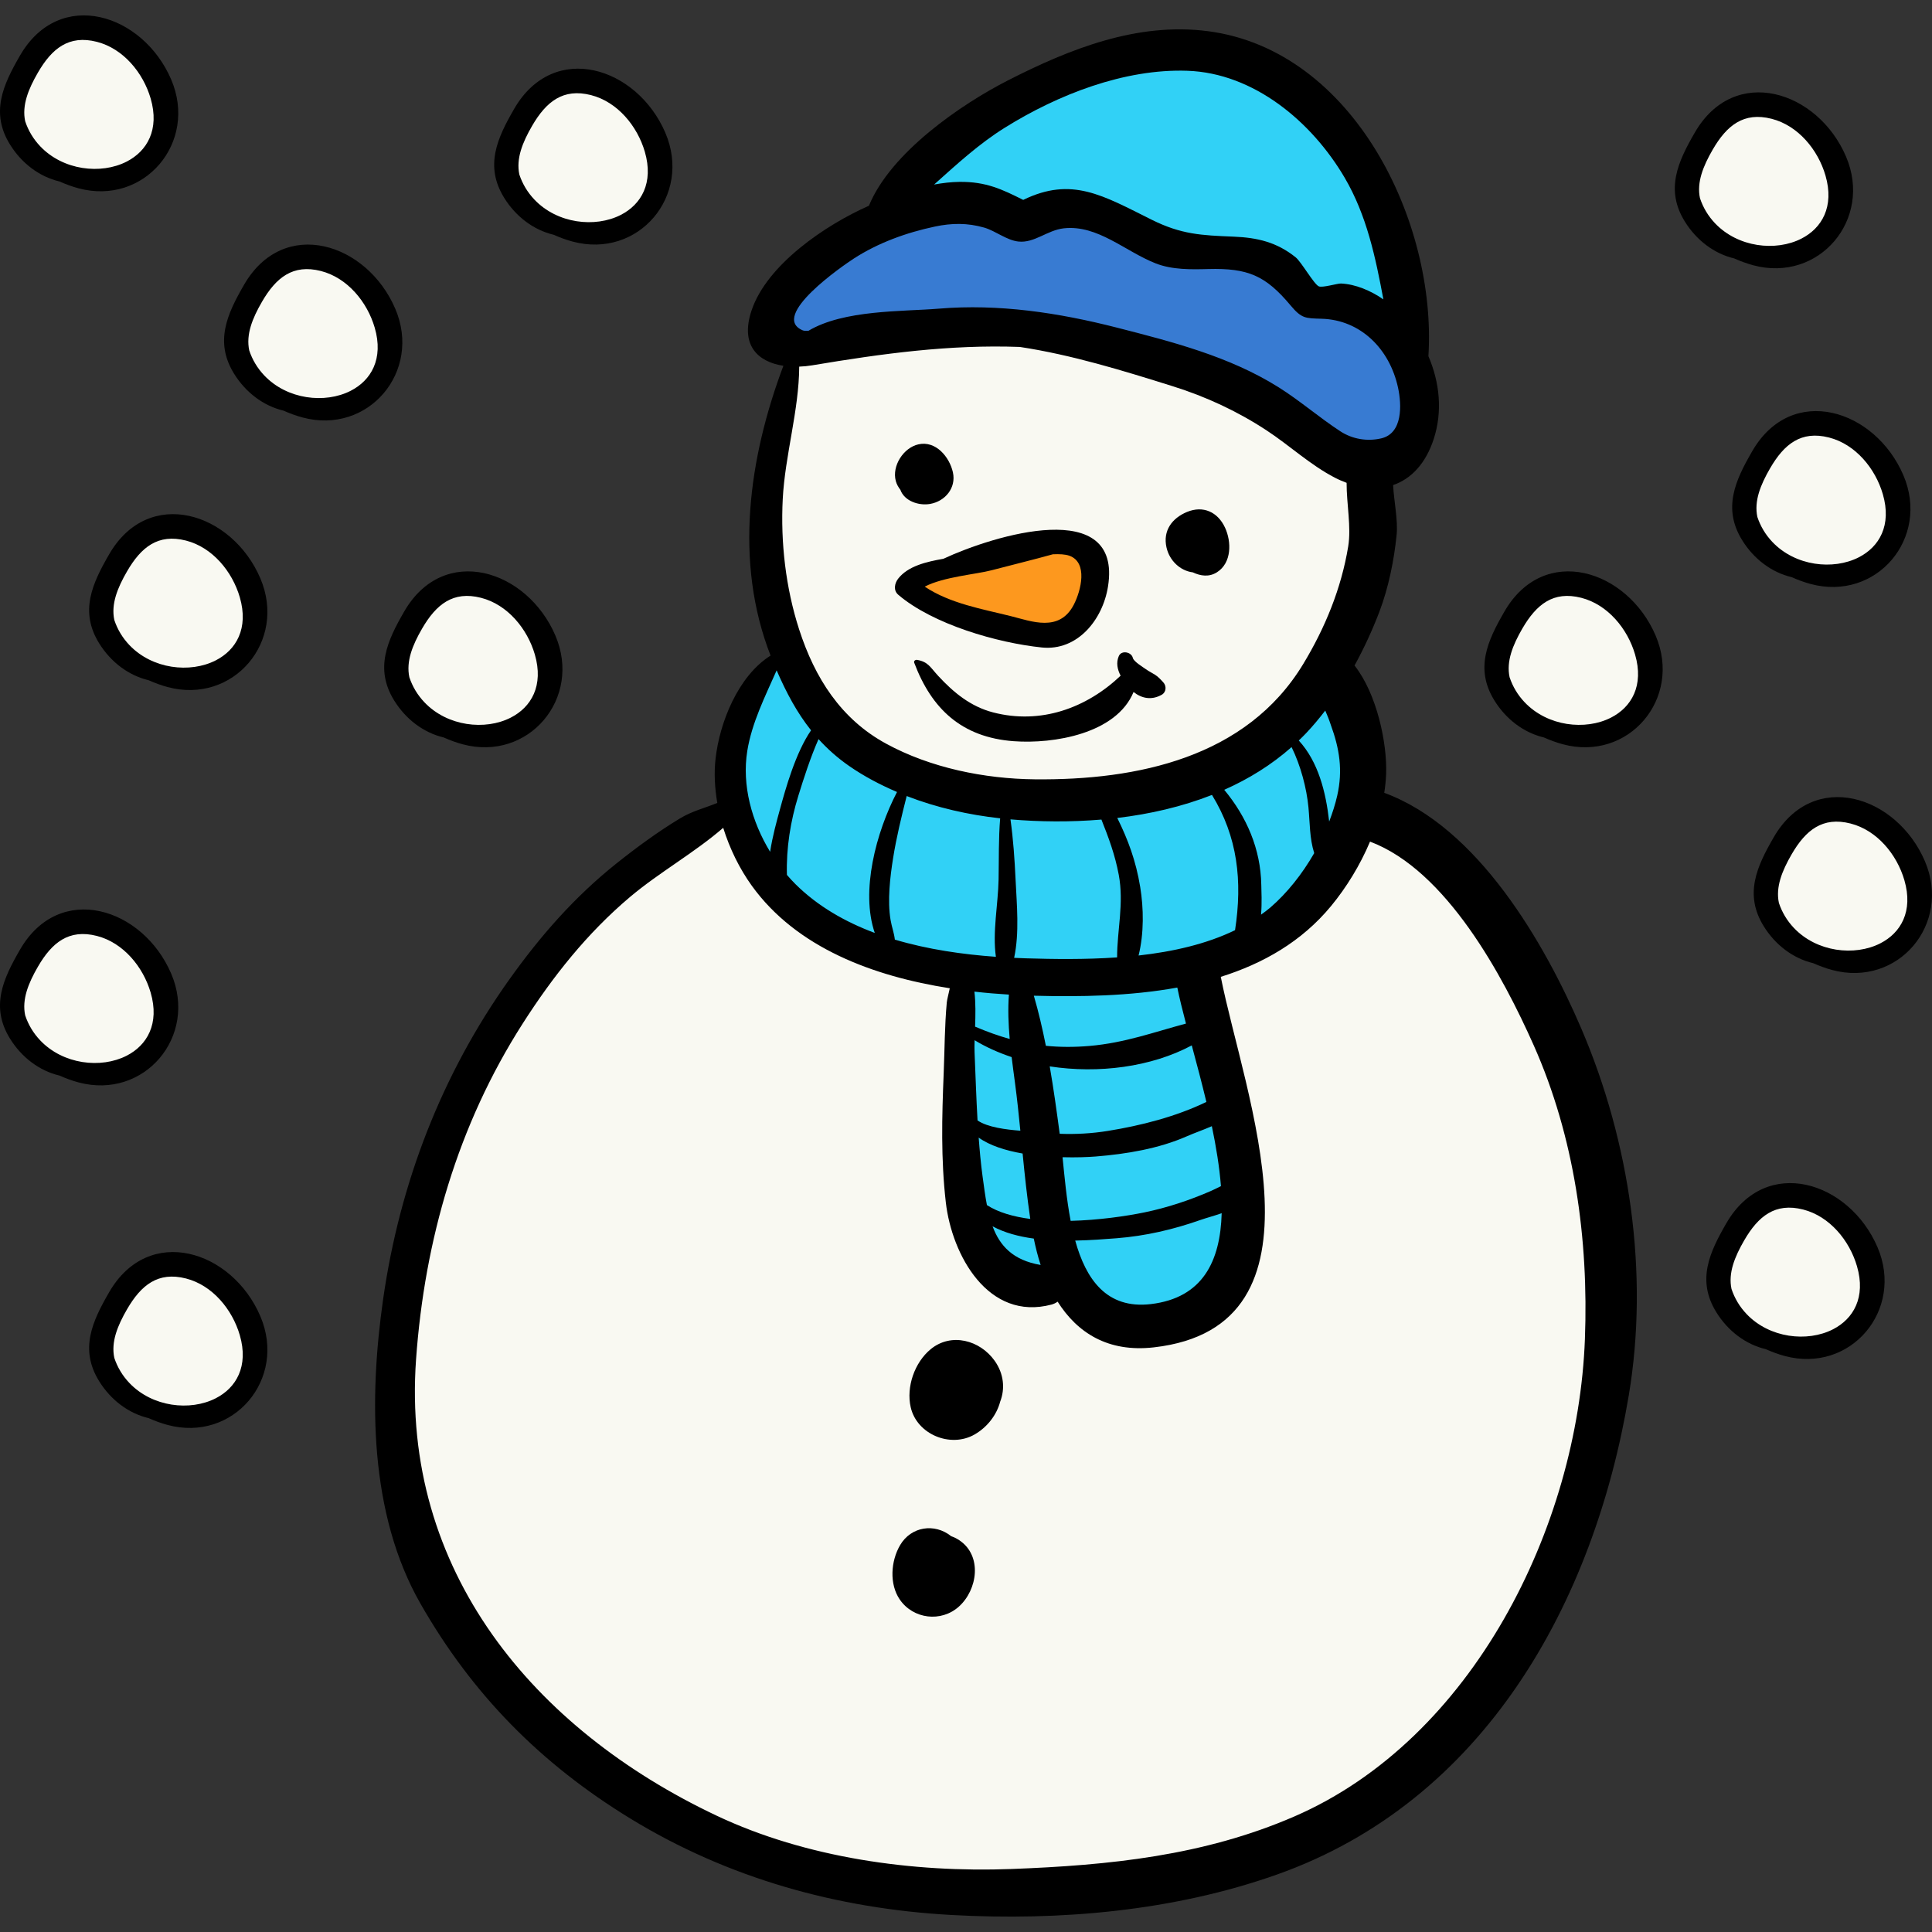 <?xml version="1.0" encoding="iso-8859-1"?>
<!-- Generator: Adobe Illustrator 19.0.0, SVG Export Plug-In . SVG Version: 6.00 Build 0)  -->
<svg version="1.1" id="Capa_1" xmlns="http://www.w3.org/2000/svg" xmlns:xlink="http://www.w3.org/1999/xlink" x="0px" y="0px"
	 viewBox="0 0 512.001 512.001" style="enable-background:new 0 0 512.001 512.001;" xml:space="preserve">
<rect x="0" y="0" width="512.001" height="512.001" fill="#333333" stroke="none"/>
<g>
	<path style="fill:#F9F9F2;" d="M134.063,270.148c-13.891,22.564-22.439,48.116-27.491,74.127
		c-2.803,14.431-4.56,29.301-2.213,43.813c3.342,20.658,14.818,39.228,28.687,54.899c23.633,26.704,62.55,54.346,99.398,55.749
		c5.65,0.215,11.311-0.279,16.958,0.002c10.647,0.53,21.095,3.807,31.75,3.475c7.778-0.242,15.354-2.401,22.835-4.544
		c18.464-5.29,37.21-10.704,53.451-20.958c19.137-12.082,33.663-30.18,46.514-48.809c6.457-9.361,12.661-19.093,16.084-29.937
		c4.699-14.881,3.878-30.866,3.01-46.448c-1.373-24.658-2.791-49.58-9.817-73.256c-3.098-10.438-7.309-20.628-13.44-29.625
		c-5.249-7.702-11.87-14.403-19.305-20.004c-5.551-4.182-14.894-6.431-17.012-13.56c-1.246-4.193-0.886-8.709-1.883-12.968
		c-1.689-7.215-7.536-13.298-14.678-15.273c9.563-15.378,15.504-32.993,17.208-51.022c0.198-2.094,0.322-4.298-0.551-6.212
		c-0.911-1.996-2.766-3.371-4.56-4.635c-31.36-22.082-68.816-37.56-107.135-35.901c-7.413,0.321-14.782,1.275-22.14,2.228
		c-4.9,0.634-9.799,1.269-14.699,1.904c-1.473,0.191-3.036,0.42-4.167,1.383c-0.669,0.57-1.122,1.348-1.543,2.121
		c-10.182,18.706-8.164,41.406-5.866,62.58c0.58,5.343,1.169,10.728,2.813,15.845c1.892,5.887,5.186,11.469,5.444,17.647
		c0.324,7.76-4.354,15.049-10.464,19.844c-7.809,6.128-18.051,6.977-25.737,12.495c-8.135,5.84-15.579,12.641-22.406,19.957
		C145.936,252.755,139.574,261.196,134.063,270.148z"/>
	<path style="fill:#F9F9F2;" d="M101.466,86.929c0.864,3.858,1.49,8.077-0.262,11.621c-0.811,1.642-2.084,3.015-3.474,4.207
		c-9.782,8.391-26.893,7.357-33.781-4.537c-6.654-11.491,6.749-28.887,18.501-30.835C93.299,65.589,99.551,78.378,101.466,86.929z"
		/>
	<path style="fill:#F9F9F2;" d="M173.841,40.206c0.864,3.858,1.49,8.077-0.262,11.621c-0.811,1.642-2.084,3.014-3.474,4.207
		c-9.782,8.391-26.893,7.357-33.781-4.538c-6.654-11.491,6.749-28.887,18.501-30.835C165.675,18.865,171.926,31.654,173.841,40.206z
		"/>
	<path style="fill:#F9F9F2;" d="M43.291,25.547c0.864,3.858,1.49,8.077-0.262,11.621c-0.811,1.642-2.084,3.015-3.474,4.207
		c-9.782,8.391-26.893,7.357-33.781-4.537C-0.88,25.347,12.523,7.951,24.275,6.003C35.124,4.207,41.376,16.996,43.291,25.547z"/>
	<path style="fill:#F9F9F2;" d="M144.067,172.589c0.864,3.858,1.49,8.077-0.262,11.621c-0.811,1.642-2.084,3.015-3.474,4.207
		c-9.782,8.391-26.893,7.357-33.78-4.538c-6.654-11.491,6.749-28.887,18.501-30.835C135.9,151.249,142.152,164.037,144.067,172.589z
		"/>
	<path style="fill:#F9F9F2;" d="M65.278,157.93c0.864,3.858,1.49,8.077-0.262,11.621c-0.811,1.642-2.084,3.015-3.474,4.207
		c-9.782,8.391-26.893,7.357-33.781-4.537c-6.654-11.491,6.749-28.887,18.501-30.835C57.111,136.59,63.363,149.379,65.278,157.93z"
		/>
	<path style="fill:#F9F9F2;" d="M42.375,264.204c0.864,3.858,1.49,8.077-0.262,11.621c-0.811,1.642-2.084,3.015-3.474,4.207
		c-9.782,8.391-26.893,7.357-33.781-4.538c-6.654-11.491,6.749-28.887,18.501-30.835C34.208,242.863,40.459,255.652,42.375,264.204z
		"/>
	<path style="fill:#F9F9F2;" d="M66.194,352.612c0.864,3.858,1.49,8.077-0.262,11.621c-0.811,1.642-2.084,3.015-3.474,4.207
		c-9.782,8.391-26.893,7.357-33.781-4.538c-6.654-11.491,6.749-28.887,18.501-30.835C58.028,331.271,64.279,344.06,66.194,352.612z"
		/>
	<path style="fill:#F9F9F2;" d="M493.577,334.289c0.864,3.858,1.49,8.077-0.262,11.622c-0.811,1.642-2.084,3.014-3.474,4.207
		c-9.782,8.391-26.893,7.357-33.781-4.538c-6.654-11.491,6.749-28.887,18.501-30.835
		C485.41,312.948,491.661,325.737,493.577,334.289z"/>
	<path style="fill:#F9F9F2;" d="M505.028,232.596c0.864,3.858,1.49,8.077-0.262,11.621c-0.811,1.642-2.085,3.015-3.474,4.207
		c-9.782,8.391-26.893,7.357-33.78-4.538c-6.654-11.491,6.749-28.887,18.501-30.835
		C496.862,211.256,503.113,224.045,505.028,232.596z"/>
	<path style="fill:#F9F9F2;" d="M435.401,173.505c0.864,3.858,1.49,8.077-0.262,11.621c-0.811,1.642-2.085,3.015-3.474,4.207
		c-9.782,8.391-26.893,7.357-33.78-4.538c-6.654-11.491,6.749-28.887,18.501-30.835
		C427.234,152.165,433.486,164.954,435.401,173.505z"/>
	<path style="fill:#F9F9F2;" d="M501.364,131.82c0.864,3.858,1.49,8.077-0.262,11.622c-0.811,1.642-2.084,3.014-3.474,4.207
		c-9.782,8.391-26.893,7.357-33.78-4.537c-6.654-11.491,6.749-28.887,18.501-30.835C493.197,110.48,499.449,123.269,501.364,131.82z
		"/>
	<path style="fill:#F9F9F2;" d="M486.247,47.535c0.864,3.858,1.49,8.077-0.262,11.621c-0.811,1.642-2.085,3.015-3.474,4.207
		c-9.782,8.391-26.893,7.357-33.78-4.537c-6.654-11.491,6.749-28.887,18.501-30.835C478.08,26.195,484.332,38.983,486.247,47.535z"
		/>
</g>
<path style="fill:#387BD2;" d="M342.942,77.398c-3.33-5.712-9.055-9.976-15.482-11.53c-8.033-1.942-16.831,0.192-24.519-2.84
	c-3.748-1.478-6.935-4.083-10.523-5.914c-7.362-3.757-16.421-4.004-23.977-0.655c-1.146,0.508-2.353,1.109-3.591,0.908
	c-1.325-0.216-2.312-1.286-3.366-2.118c-3.524-2.785-8.421-3.135-12.861-2.463c-10.471,1.585-19.494,7.971-28.079,14.172
	c-4.07,2.94-8.227,5.969-11.03,10.134c-2.803,4.166-4.018,9.771-1.76,14.256c8.21-3.422,17.484-2.311,26.378-2.455
	c18.247-0.296,36.895-6.072,54.408-0.943c8.695,2.546,16.386,7.615,24.211,12.184c9.903,5.783,20.204,10.843,30.596,15.679
	c6.526,3.037,17.419,10.82,25.016,8.01c13.415-4.962,4.939-30.548-0.667-38.162c-2.914-3.958-6.975-7.152-11.658-8.739
	C354.974,76.562,342.116,75.98,342.942,77.398z"/>
<g>
	<path style="fill:#31D1F6;" d="M198.263,186.274c-1.634,2.999-2.688,6.115-3.074,10.829c-0.955,11.681-1.641,24.428,5.048,34.051
		c4.58,6.589,12.003,10.653,19.562,13.345c7.559,2.692,15.495,4.246,22.989,7.113c3.074,1.176,6.131,2.615,8.468,4.932
		c6.038,5.985,5.599,15.648,5.415,24.148c-0.332,15.297,1.515,30.551,3.555,45.714c0.579,4.303,1.235,8.771,3.651,12.379
		c2.416,3.608,7.143,6.061,11.185,4.474c2.481-0.974,4.813-3.354,7.346-2.526c1.188,0.388,2.032,1.413,2.883,2.329
		c5.528,5.953,14.157,8.854,22.158,7.448c8.002-1.406,15.125-7.074,18.293-14.555c2.391-5.647,2.577-11.965,2.348-18.093
		c-0.613-16.41-3.971-32.715-9.892-48.032c-1.327-3.433-2.797-7.214-1.551-10.677c2.235-6.209,10.652-6.513,16.855-8.765
		c8.947-3.249,14.531-11.955,19.455-20.1c2.739-4.531,5.529-9.194,6.46-14.406c0.755-4.228,0.238-8.567-0.281-12.83
		c-0.512-4.207-1.024-8.414-1.536-12.622c-0.255-2.094-0.533-4.257-1.616-6.067s-3.205-3.176-5.262-2.708
		c-1.464,0.333-2.578,1.484-3.627,2.559c-17.885,18.329-42.886,29.528-68.47,30.671c-18.147,0.81-37.082-3.634-50.994-15.314
		c-7.776-6.528-11.16-13.229-15.004-22.235c-3.235-7.579-6.72-2.744-9.756,1.776C201.035,181.849,199.487,184.029,198.263,186.274z"
		/>
	<path style="fill:#31D1F6;" d="M351.612,32.565c-2.454-2.92-5.144-5.679-8.291-7.834c-3.622-2.48-7.751-4.097-11.84-5.694
		c-5.564-2.172-11.173-4.358-17.056-5.396c-14.199-2.506-28.922,1.943-41.285,9.363s-22.753,17.651-33.014,27.781
		c-0.922,0.91-1.895,2.341-1.092,3.358c0.275,0.349,0.704,0.537,1.126,0.675c6.105,2.001,12.892-3.769,18.879-1.439
		c2.834,1.103,4.984,3.906,8.013,4.179c1.842,0.166,3.605-0.66,5.363-1.234c9.055-2.961,18.867,0.649,27.425,4.835
		c2.755,1.347,5.511,2.772,8.498,3.466c4.385,1.019,8.986,0.4,13.449,0.985c5.776,0.757,11.257,3.603,15.197,7.894
		c1.609,1.752,3.058,3.802,5.233,4.766c2.954,1.309,6.353,0.26,9.583,0.186c3.197-0.074,6.354,0.911,9.014,2.663
		c1.595,1.05,3.576,4.387,5.742,3.799c3.781-1.026,2.882-10.614,2.581-13.229C367.507,57.518,360.724,43.407,351.612,32.565z"/>
</g>
<path style="fill:#FD981E;" d="M273.886,145.25c-9.491,3.476-24.548,0.261-32.052,7.354c-1.054,0.997-0.938,2.792-0.139,4.003
	c2.691,4.077,10.484,5.139,14.772,6.377c6.251,1.805,12.609,3.237,19.031,4.282c2.857,0.465,6.068,0.774,8.385-0.962
	c1.415-1.06,2.238-2.711,3.012-4.301c1.627-3.343,3.287-6.817,3.382-10.533C290.558,140.508,280.819,142.711,273.886,145.25z"/>
<path d="M366.841,210.11c0.259-1.657,0.431-3.312,0.494-4.953c0.318-8.227-2.469-21.321-8.366-28.788
	c2.517-4.585,4.705-9.346,6.541-14.139c2.438-6.366,3.922-13.666,4.609-20.454c0.398-3.931-0.702-8.838-0.93-13.227
	c4.81-1.644,8.661-5.736,10.766-12.208c2.377-7.306,1.572-15.037-1.413-21.945c2.253-35.502-19.773-81.069-58.379-86.128
	c-18.734-2.455-36.677,4.686-53.011,13.018c-12.493,6.373-31.091,19.14-36.875,33.235c-11.589,5.123-27.035,15.63-31.102,27.747
	c-3.112,9.271,1.725,13.653,8.432,14.668c-9.152,24.355-13.128,51.853-3.398,76.797c-8.599,5.424-13.49,17.683-14.579,27.332
	c-0.43,3.815-0.209,7.778,0.461,11.714c-3.298,1.38-6.602,2.114-9.951,4.147c-5.787,3.51-11.426,7.635-16.717,11.853
	c-11.158,8.893-20.183,19.201-28.446,30.791c-17.99,25.236-29.064,54.112-33.44,84.705c-3.756,26.263-3.728,56.845,9.874,80.677
	c13.738,24.073,31.878,42.448,55.615,56.968c25.915,15.853,54.827,23.89,85.074,25.567c28.839,1.6,58.889-1.022,86.22-10.681
	c55.077-19.465,84.13-72.116,93.327-127.042c5.406-32.286,0.289-67.155-12.574-97.165
	C409.367,249.956,391.654,219.197,366.841,210.11z M266.347,33.804c14.018-8.724,31.614-15.629,48.335-15.049
	c17.631,0.611,32.976,13.53,41.655,28.313c5.861,9.983,8.183,21.096,10.274,32.267c-3.339-2.309-7.401-4.035-11.237-4.202
	c-0.934-0.041-4.893,1.182-5.873,0.754c-1.296-0.565-4.635-6.492-6.144-7.702c-4.983-3.996-10.101-5.218-16.456-5.473
	c-8.525-0.342-13.832-0.578-21.649-4.462c-12.998-6.46-21.204-11.555-34.088-5.277c-5.58-2.785-9.834-4.865-16.925-4.775
	c-2.226,0.029-4.464,0.297-6.694,0.706C253.524,43.564,259.433,38.106,266.347,33.804z M226.239,68.54
	c6.481-4.198,13.966-6.899,21.515-8.497c4.486-0.95,8.636-0.998,13.055,0.27c3.011,0.864,5.913,3.337,9.046,3.692
	c4.278,0.485,7.672-3.02,12.083-3.5c8.972-0.978,16.24,6.125,24.355,9.305c4.341,1.701,9.343,1.613,13.933,1.49
	c10.471-0.28,15.165,1.715,21.786,9.632c2.935,3.509,3.921,3.412,8.27,3.542c10.266,0.304,17.989,7.958,20.217,18.278
	c0.98,4.539,1.282,12.103-4.486,13.431c-3.707,0.854-7.629,0.188-10.779-1.866c-5.633-3.674-10.719-8.125-16.416-11.701
	c-12.981-8.148-28.085-12.019-42.792-15.783c-15.502-3.966-31.339-6.361-47.29-5.032c-9.519,0.793-25.115,0.252-34.503,5.873
	c-0.658,0.035-1.188,0.005-1.502-0.128C203.825,83.792,223.526,70.297,226.239,68.54z M207.435,132.262
	c0.591-11.548,4.311-23.557,4.367-35.101c1.153-0.043,2.321-0.158,3.483-0.354c18.481-3.094,36.363-5.548,54.975-4.864
	c13.78,2.087,27.387,6.292,40.548,10.419c8.826,2.769,17.098,6.608,24.839,11.686c6.152,4.036,11.551,9.151,18.137,12.559
	c1.038,0.536,2.063,0.968,3.082,1.348c-0.016,5.639,1.27,11.697,0.421,16.863c-1.823,11.104-6.104,21.552-11.936,31.178
	c-15.031,24.805-43.972,30.809-71.125,30.533c-13.336-0.135-27.622-3.028-39.42-9.462c-12.001-6.545-18.883-17.446-23.025-30.256
	C208.224,155.81,206.845,143.777,207.435,132.262z M334.255,234.5c-0.168-9.519-3.893-18.056-9.819-25.193
	c6.487-2.877,12.521-6.606,17.847-11.318c2.424,4.931,3.986,10.892,4.467,15.936c0.405,4.244,0.282,8.203,1.529,12.162
	c-3.161,5.513-7.163,10.572-11.651,14.44c-0.773,0.667-1.61,1.259-2.437,1.865C334.459,239.273,334.283,236.093,334.255,234.5z
	 M320.979,315.587c-5.633,2.464-11.648,4.466-17.681,5.708c-4.815,0.991-12.127,2.063-19.564,2.245
	c-1.107-5.774-1.625-11.79-2.149-16.864c3.572,0.096,6.723-0.024,8.795-0.191c8.112-0.655,16.663-2.062,24.122-5.344
	c2.062-0.908,4.419-1.707,6.649-2.691c1.132,5.403,2.011,10.787,2.412,15.892C322.703,314.753,321.852,315.204,320.979,315.587z
	 M323.76,321.514c-0.351,12.689-5.009,22.441-18.73,24.079c-11.825,1.412-17.27-6.673-20.085-16.825
	c4.029-0.079,7.842-0.374,10.957-0.618c7.634-0.598,15.023-2.305,22.242-4.851C319.565,322.797,321.669,322.247,323.76,321.514z
	 M231.826,247.242c-7.865-2.936-15.118-7.081-21.015-12.931c-0.783-0.776-1.533-1.605-2.267-2.453
	c-0.207-7.084,0.94-14.23,3.025-20.967c1.391-4.493,3.179-10.096,5.352-15.019c2.316,2.547,4.946,4.928,8.108,7.122
	c3.912,2.715,8.208,4.979,12.691,6.895C232.144,220.598,228.032,236.205,231.826,247.242z M236.684,227.395
	c0.88-5.532,2.225-10.995,3.597-16.437c7.983,3.1,16.504,5.008,24.772,5.905c-0.445,5.387-0.314,10.85-0.416,16.24
	c-0.122,6.493-1.649,13.892-0.715,20.46c-8.835-0.631-18.062-1.954-26.777-4.556c-0.196-1.779-0.802-3.253-1.139-5.248
	C235.144,238.664,235.883,232.427,236.684,227.395z M267.372,263.579c-0.289,3.852-0.138,7.823,0.211,11.762
	c-3.005-0.837-6.037-1.933-9.172-3.268c0.108-3.046,0.171-6.381-0.182-9.28C261.312,263.141,264.372,263.399,267.372,263.579z
	 M258.282,275.668c2.992,1.819,6.307,3.298,9.814,4.476c0.272,2.257,0.574,4.486,0.865,6.652c0.575,4.274,1.02,8.566,1.446,12.862
	c-3.764-0.309-8.636-0.881-11.349-2.731c-0.345-6.029-0.533-12.068-0.792-18.158C258.23,277.899,258.246,276.838,258.282,275.668z
	 M269.139,233.102c-0.253-5.341-0.612-10.672-1.354-15.96c7.801,0.669,15.965,0.74,24.104,0.053
	c1.882,4.724,3.599,9.314,4.593,14.634c1.425,7.62-0.438,14.588-0.436,21.892c-8.477,0.586-16.841,0.466-24.119,0.247
	c-1.044-0.031-2.108-0.079-3.17-0.128C270.185,247.172,269.456,239.775,269.139,233.102z M271.004,305.695
	c0.565,5.797,1.184,11.584,2.032,17.339c-4.455-0.588-8.486-1.726-11.493-3.673c-0.462-2.421-0.797-4.989-1.155-7.634
	c-0.462-3.421-0.771-6.836-1.027-10.25C262.31,303.6,266.526,304.92,271.004,305.695z M273.96,328.236
	c0.501,2.382,1.077,4.736,1.823,6.994h-0.003c-7.348-1.246-10.819-5.078-12.739-10.246
	C266.211,326.699,269.986,327.701,273.96,328.236z M273.98,263.874c12.219,0.32,25.444,0.133,38.019-2.16
	c0.576,2.829,1.381,6.06,2.294,9.546c-8.517,2.277-16.222,5.115-25.521,5.923c-4.126,0.358-7.929,0.329-11.605-0.034
	C276.273,272.656,275.241,268.209,273.98,263.874z M315.831,277.04c1.275,4.745,2.637,9.823,3.872,14.989
	c-8.128,3.921-17.357,6.26-26.018,7.663c-4.429,0.717-8.592,0.925-12.852,0.775c-0.785-5.898-1.608-11.893-2.646-17.865
	C291.082,284.59,305.096,282.786,315.831,277.04z M301.735,253.218c1.459-5.864,1.352-12.535,0.435-18.134
	c-1.154-7.048-3.258-12.598-6.077-18.315c8.629-1.023,17.146-2.982,25.095-6.103c6.803,11.086,8.112,22.82,6.112,35.842
	C319.668,250.208,310.775,252.219,301.735,253.218z M344.19,196.24c0.658-0.633,1.312-1.273,1.945-1.94
	c1.793-1.89,3.468-3.907,5.071-5.991c0.537,1.217,1.032,2.453,1.446,3.729c2.329,6.343,3.252,12.052,1.732,18.797
	c-0.515,2.286-1.262,4.594-2.136,6.887C351.368,209.886,349.362,201.887,344.19,196.24z M198.04,198.992
	c1.202-7.443,4.719-14.414,7.777-21.342c2.594,5.967,5.396,11.216,9.121,15.893c-4.096,5.944-6.742,15.434-8.234,20.893
	c-0.844,3.085-1.984,7.148-2.611,11.305C199.206,217.736,196.573,208.076,198.04,198.992z M420.017,354.913
	c-1.886,49.723-29.733,105.959-76.984,126.463c-24.044,10.434-49.124,12.96-75.03,13.931c-26.107,0.979-54.386-2.925-78.11-14.143
	c-48.52-22.942-83.637-65.002-79.631-120.951c2.264-31.617,11.057-62.046,28.207-88.875c8.037-12.572,17.113-24.03,28.524-33.655
	c7.656-6.459,17.067-11.709,24.665-18.301c1.731,5.563,4.349,10.864,7.576,15.344c11.861,16.469,32.247,24.015,52.467,27.176
	c-0.31,1.465-0.725,3.024-0.795,3.788c-0.568,6.181-0.563,12.481-0.817,18.683c-0.473,11.595-0.76,22.741,0.564,34.282
	c1.593,13.887,11.181,31.537,28.021,27.069c0.571-0.152,1.115-0.417,1.611-0.765c5.196,8.21,13.295,13.491,25.488,12.108
	c48.463-5.498,23.907-67.018,17.747-98.191c11.22-3.528,21.427-9.316,29.227-18.764c4.042-4.895,7.683-10.798,10.325-17.075
	c20.27,7.616,35.238,35.69,43.363,53.944C417.295,301.379,421.021,328.441,420.017,354.913z"/>
<path d="M276.087,171.589c9.425,0.976,16.155-7.313,17.553-16.203c3.766-23.947-30.254-13.544-43.635-7.302
	c-4.537,0.795-9.343,1.918-11.968,5.248c-0.948,1.203-1.354,3.115,0,4.273C247.206,165.454,264.3,170.369,276.087,171.589z
	 M262.769,151.128c5.479-1.441,10.853-2.736,16.256-4.238c1.723-0.08,3.287-0.008,4.376,0.385c4.963,1.789,3.087,9.228,1.186,12.937
	c-3.814,7.44-11.236,4.436-16.616,3.091c-7.642-1.911-16.215-3.352-22.906-7.841C250.032,152.865,258.675,152.205,262.769,151.128z"
	/>
<path d="M238.6,129.783c1.052,3,4.869,4.285,7.865,3.769c4.02-0.692,6.97-4.257,6.071-8.356c-0.9-4.1-4.55-8.48-9.147-7.44
	c-3.987,0.902-7.061,5.733-5.996,9.706C237.629,128.343,238.066,129.105,238.6,129.783z"/>
<path d="M316.106,151.682c2.063,0.969,4.311,1.303,6.405-0.027c3.919-2.488,3.88-8.042,2.145-11.805
	c-1.929-4.183-5.813-5.949-10.091-4.176c-3.966,1.642-6.427,4.96-5.434,9.396C309.907,148.536,312.712,151.254,316.106,151.682z"/>
<path d="M263.173,188.792c-5.966-1.553-10.466-5.266-14.548-9.684c-2.095-2.267-2.632-3.713-5.592-4.236
	c-0.415-0.074-0.938,0.275-0.757,0.757c4.581,12.185,12.553,19.78,26.366,20.797c10.604,0.781,27.208-1.974,31.763-13.039
	c2.13,1.689,4.741,2.263,7.465,0.732c1.213-0.682,1.315-2.311,0.422-3.279c-0.712-0.772-1.342-1.495-2.245-2.055
	c-0.803-0.497-1.656-0.919-2.422-1.469c-0.744-0.534-3.195-2.014-3.412-2.963c-0.362-1.585-3.02-2.12-3.718-0.486
	c-0.765,1.79-0.36,3.573,0.478,5.203C287.878,187.693,275.754,192.067,263.173,188.792z"/>
<path d="M246.648,357.547c-4.269,3.506-6.533,9.992-5.3,15.397c1.642,7.199,10.563,10.866,16.931,7.208
	c3.377-1.94,5.854-5.181,6.782-8.704c1.326-3.416,0.982-7.37-1.449-10.804C259.716,355.14,252.085,353.08,246.648,357.547z"/>
<path d="M254.209,408.171c-0.709-0.471-1.423-0.816-2.135-1.061c-4.375-3.523-10.643-2.601-13.555,2.4
	c-2.442,4.192-2.885,10.283-0.062,14.392c3.555,5.175,10.939,6.081,15.627,1.89C259.118,421.29,260.36,412.254,254.209,408.171z"/>
<path d="M104.459,185.635c3.067,4.958,7.767,8.532,13.11,9.796c1.615,0.717,3.287,1.339,5.02,1.807
	c17.427,4.69,31.726-12.146,24.591-28.817c-7.468-17.45-29.555-24.525-40.06-6.368C102.615,169.842,99.235,177.191,104.459,185.635z
	 M111.87,166.565c3.702-6.373,8.186-10.035,15.604-8.142c7.028,1.794,12.285,8.206,14.266,15.029
	c2.399,8.259-0.957,13.96-6.389,16.728c-6.782,3.456-16.8,2.338-22.891-4.083c-1.81-1.909-3.159-4.154-3.978-6.633
	C107.591,175.277,109.307,170.977,111.87,166.565z"/>
<path d="M398.696,162.052c-4.507,7.79-7.887,15.139-2.663,23.583c3.067,4.958,7.767,8.532,13.111,9.796
	c1.615,0.717,3.287,1.339,5.02,1.807c17.427,4.69,31.725-12.146,24.591-28.817C431.287,150.971,409.201,143.895,398.696,162.052z
	 M426.926,190.18c-6.782,3.456-16.801,2.338-22.891-4.083c-1.81-1.909-3.159-4.154-3.978-6.633c-0.892-4.187,0.824-8.487,3.387-12.9
	c3.702-6.373,8.186-10.035,15.604-8.142c7.028,1.794,12.285,8.206,14.266,15.029C435.714,181.711,432.358,187.412,426.926,190.18z"
	/>
<path d="M464.356,119.574c-4.507,7.79-7.887,15.139-2.663,23.583c3.067,4.958,7.767,8.532,13.111,9.796
	c1.615,0.717,3.287,1.339,5.02,1.806c17.427,4.69,31.725-12.146,24.591-28.816C496.947,108.492,474.86,101.417,464.356,119.574z
	 M498.974,130.973c2.399,8.26-0.957,13.96-6.388,16.728c-6.782,3.457-16.801,2.339-22.891-4.081
	c-1.81-1.909-3.159-4.155-3.978-6.633c-0.892-4.187,0.824-8.487,3.387-12.9c3.702-6.373,8.186-10.035,15.604-8.142
	C491.736,117.739,496.993,124.15,498.974,130.973z"/>
<path d="M464.621,70.298c17.427,4.69,31.726-12.146,24.591-28.817c-7.468-17.45-29.555-24.525-40.059-6.369
	c-4.507,7.791-7.887,15.139-2.663,23.583c3.067,4.958,7.766,8.532,13.11,9.796C461.216,69.208,462.888,69.83,464.621,70.298z
	 M450.514,52.526c-0.892-4.187,0.824-8.487,3.387-12.9c3.702-6.373,8.186-10.035,15.603-8.142
	c7.029,1.794,12.285,8.206,14.267,15.029c2.399,8.259-0.957,13.96-6.389,16.729c-6.782,3.456-16.8,2.339-22.891-4.082
	C452.682,57.25,451.333,55.005,450.514,52.526z"/>
<path d="M146.718,62.211c1.615,0.717,3.287,1.339,5.02,1.806c17.427,4.69,31.726-12.146,24.591-28.817
	c-7.468-17.45-29.555-24.525-40.059-6.369c-4.507,7.791-7.886,15.139-2.663,23.583C136.675,57.373,141.374,60.947,146.718,62.211z
	 M141.019,33.345c3.702-6.373,8.186-10.035,15.604-8.142c7.028,1.794,12.285,8.206,14.267,15.029
	c2.398,8.259-0.957,13.96-6.389,16.729c-6.782,3.456-16.8,2.339-22.891-4.082c-1.81-1.909-3.159-4.155-3.978-6.633
	C136.74,42.058,138.456,37.758,141.019,33.345z"/>
<path d="M28.931,342.438c-4.507,7.79-7.886,15.139-2.663,23.583c3.067,4.958,7.767,8.532,13.11,9.796
	c1.615,0.717,3.287,1.339,5.02,1.806c17.427,4.69,31.726-12.146,24.591-28.816C61.522,331.356,39.435,324.281,28.931,342.438z
	 M57.161,370.566c-6.782,3.457-16.8,2.34-22.891-4.082c-1.81-1.908-3.159-4.154-3.978-6.633c-0.892-4.187,0.824-8.487,3.387-12.9
	c3.702-6.373,8.186-10.035,15.604-8.142c7.028,1.794,12.285,8.206,14.267,15.029C65.948,362.097,62.592,367.798,57.161,370.566z"/>
<path d="M15.757,48.089c1.615,0.717,3.287,1.339,5.02,1.806c17.427,4.69,31.725-12.146,24.591-28.817
	C37.9,3.628,15.813-3.447,5.308,14.71C0.801,22.5-2.578,29.849,2.646,38.293C5.713,43.251,10.413,46.825,15.757,48.089z
	 M10.057,19.223c3.702-6.373,8.186-10.035,15.604-8.142c7.028,1.794,12.285,8.206,14.267,15.029
	c2.399,8.259-0.957,13.961-6.389,16.729c-6.782,3.456-16.8,2.339-22.891-4.082c-1.81-1.909-3.159-4.155-3.978-6.633
	C5.779,27.936,7.494,23.636,10.057,19.223z"/>
<path d="M104.748,81.815c-7.468-17.45-29.555-24.525-40.059-6.369c-4.507,7.79-7.887,15.139-2.662,23.583
	c3.067,4.958,7.767,8.532,13.11,9.795c1.615,0.717,3.287,1.339,5.02,1.806C97.583,115.322,111.882,98.485,104.748,81.815z
	 M92.918,103.575c-6.782,3.457-16.801,2.339-22.891-4.083c-1.81-1.908-3.159-4.154-3.978-6.633c-0.892-4.187,0.824-8.487,3.387-12.9
	c3.702-6.373,8.186-10.035,15.604-8.141c7.029,1.794,12.285,8.206,14.267,15.028C101.706,95.106,98.35,100.807,92.918,103.575z"/>
<path d="M45.369,258.024c-7.468-17.45-29.555-24.525-40.06-6.368c-4.507,7.79-7.886,15.139-2.662,23.583
	c3.067,4.958,7.767,8.532,13.111,9.796c1.615,0.717,3.287,1.339,5.02,1.806C38.204,291.531,52.503,274.695,45.369,258.024z
	 M10.648,275.702c-1.81-1.908-3.159-4.154-3.978-6.633c-0.892-4.187,0.824-8.487,3.387-12.9c3.702-6.373,8.186-10.035,15.604-8.142
	c7.028,1.794,12.285,8.206,14.267,15.029c2.399,8.26-0.957,13.961-6.389,16.729C26.757,283.241,16.739,282.124,10.648,275.702z"/>
<path d="M457.504,324.167c-4.507,7.79-7.886,15.139-2.663,23.583c3.067,4.958,7.767,8.532,13.111,9.796
	c1.615,0.717,3.287,1.339,5.02,1.807c17.427,4.69,31.725-12.146,24.591-28.816C490.096,313.086,468.009,306.01,457.504,324.167z
	 M485.734,352.295c-6.782,3.457-16.801,2.34-22.891-4.083c-1.81-1.908-3.159-4.154-3.978-6.633c-0.892-4.187,0.824-8.487,3.387-12.9
	c3.702-6.373,8.186-10.035,15.604-8.141c7.028,1.794,12.285,8.206,14.266,15.029C494.522,343.827,491.166,349.527,485.734,352.295z"
	/>
<path d="M510.125,228.239c-7.469-17.45-29.555-24.525-40.06-6.368c-4.507,7.79-7.887,15.139-2.663,23.583
	c3.067,4.958,7.767,8.532,13.111,9.796c1.615,0.717,3.287,1.339,5.02,1.807C502.961,261.746,517.259,244.909,510.125,228.239z
	 M498.295,249.999c-6.782,3.456-16.801,2.338-22.891-4.083c-1.81-1.909-3.159-4.154-3.978-6.633
	c-0.892-4.187,0.824-8.487,3.387-12.9c3.702-6.373,8.186-10.035,15.604-8.142c7.028,1.794,12.285,8.206,14.266,15.029
	C507.083,241.529,503.727,247.231,498.295,249.999z"/>
<path d="M28.931,146.886c-4.507,7.79-7.886,15.139-2.663,23.583c3.067,4.958,7.767,8.532,13.11,9.796
	c1.615,0.717,3.287,1.339,5.02,1.807c17.427,4.69,31.726-12.146,24.591-28.816C61.522,135.805,39.435,128.729,28.931,146.886z
	 M57.161,175.014c-6.782,3.457-16.8,2.34-22.891-4.083c-1.81-1.908-3.159-4.154-3.978-6.633c-0.892-4.187,0.824-8.487,3.387-12.9
	c3.702-6.373,8.186-10.035,15.604-8.142c7.028,1.794,12.285,8.206,14.267,15.029C65.948,166.546,62.592,172.246,57.161,175.014z"/>
<g>
</g>
<g>
</g>
<g>
</g>
<g>
</g>
<g>
</g>
<g>
</g>
<g>
</g>
<g>
</g>
<g>
</g>
<g>
</g>
<g>
</g>
<g>
</g>
<g>
</g>
<g>
</g>
<g>
</g>
</svg>
